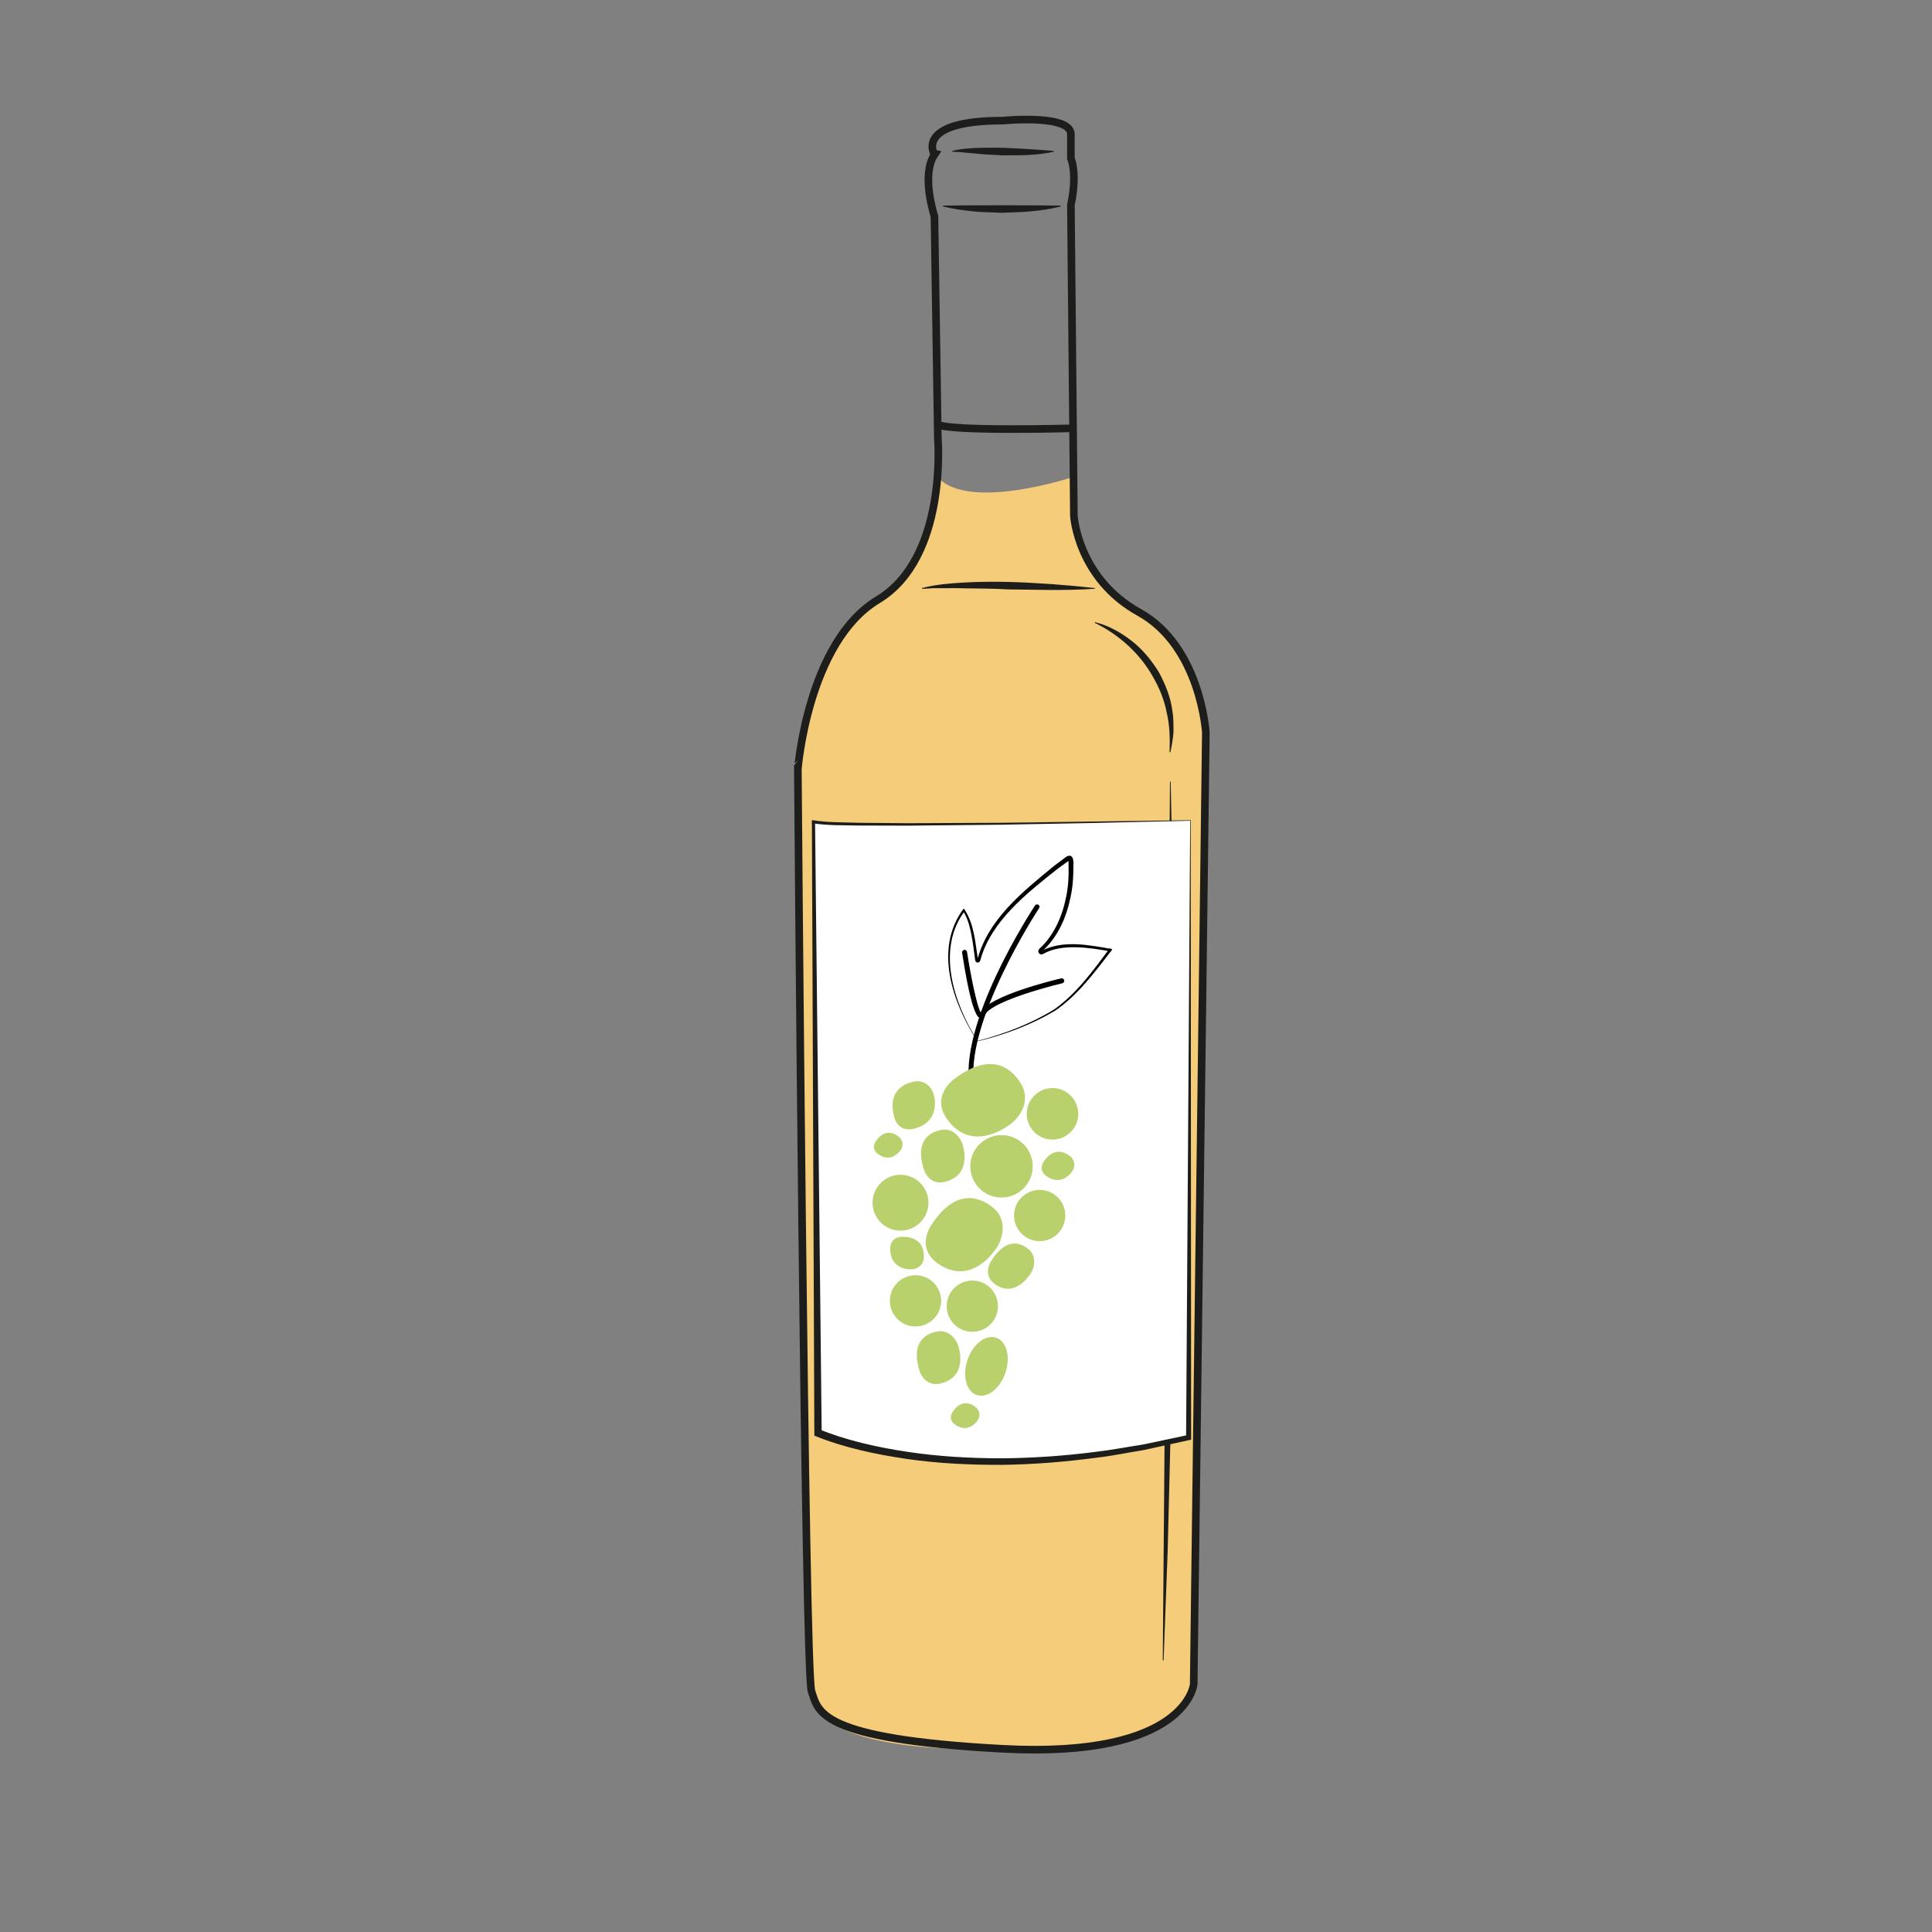 <?xml version="1.0" encoding="utf-8"?>
<!-- Generator: Adobe Illustrator 25.1.0, SVG Export Plug-In . SVG Version: 6.00 Build 0)  -->
<svg version="1.1" xmlns="http://www.w3.org/2000/svg" xmlns:xlink="http://www.w3.org/1999/xlink" x="0px" y="0px"
	 viewBox="0 0 141.73 141.73" style="enable-background:new 0 0 141.73 141.73;" xml:space="preserve">
<rect x="0" y="0" width="141.73" height="141.73" fill="#808080" stroke="none"/>
<style type="text/css">
	.st0{display:none;}
	.st1{display:inline;fill:#FFFFFF;stroke:#26231E;stroke-width:0.5;stroke-miterlimit:10;}
	.st2{fill:#510717;}
	.st3{fill:#F29F33;}
	.st4{fill:#1D1D1B;}
	.st5{fill:none;stroke:#000000;stroke-width:1.11;stroke-linecap:round;stroke-linejoin:round;stroke-miterlimit:10;}
	.st6{fill:#FFFFFF;}
	.st7{fill:#FFFFFF;stroke:#1D1D1B;stroke-width:1.159;stroke-miterlimit:10;}
	.st8{fill:none;stroke:#1D1D1B;stroke-width:1.166;stroke-miterlimit:10;}
	.st9{fill:#020202;}
	.st10{fill:none;}
	.st11{fill:#F4E5C9;}
	.st12{fill:#C15017;}
	.st13{fill:#F6CA8E;}
	.st14{fill:#683B2A;}
	.st15{fill:#CC8334;}
	.st16{fill:none;stroke:#1D1D1B;stroke-width:1.113;stroke-miterlimit:10;}
	.st17{fill:none;stroke:#000000;stroke-width:1.057;stroke-linecap:round;stroke-linejoin:round;stroke-miterlimit:10;}
	.st18{fill:#931A63;}
	.st19{fill:#FFFFFF;stroke:#1D1D1B;stroke-width:0.702;stroke-miterlimit:10;}
	.st20{fill:none;stroke:#1D1D1B;stroke-width:0.702;stroke-miterlimit:10;}
	.st21{fill:none;stroke:#1D1D1B;stroke-width:0.35;stroke-miterlimit:10;}
	.st22{fill:#F4E99D;}
	.st23{fill:#3E8633;}
	.st24{fill:none;stroke:#26231E;stroke-width:0.987;stroke-miterlimit:10;}
	.st25{fill:#12110C;}
	.st26{fill:#CA1517;}
	.st27{fill:#DBBA91;}
	.st28{fill:#FFFFFF;stroke:#1D1D1B;stroke-width:1.355;stroke-miterlimit:10;}
	.st29{fill:#6D4C41;}
	.st30{fill:none;stroke:#1C1C1C;stroke-width:2;stroke-linecap:round;stroke-miterlimit:10;}
	.st31{fill:none;stroke:#1C1C1C;stroke-width:1.998;stroke-linecap:round;stroke-miterlimit:10;}
	.st32{fill:#1C1C1C;}
	.st33{fill:none;stroke:#1C1C1C;stroke-width:1.691;stroke-linecap:round;stroke-miterlimit:10;}
	.st34{fill:none;stroke:#1C1C1C;stroke-width:1.84;stroke-linecap:round;stroke-miterlimit:10;}
	.st35{fill:none;stroke:#1C1C1C;stroke-width:1.908;stroke-linecap:round;stroke-miterlimit:10;}
	.st36{fill:#F4CC7A;}
	.st37{fill:none;stroke:#1D1D1B;stroke-width:0.558;stroke-miterlimit:10;}
	.st38{fill:#6CAE31;}
	.st39{fill:#B8D16D;}
	.st40{fill:#EABA42;}
	.st41{fill:#486C24;}
	.st42{fill:none;stroke:#1D1D1B;stroke-width:1.693;stroke-linecap:round;stroke-miterlimit:10;}
	.st43{fill:none;stroke:#E8BD36;stroke-width:2.439;stroke-linecap:round;stroke-miterlimit:10;}
	.st44{fill:none;stroke:#E8BD36;stroke-width:2.737;stroke-linecap:round;stroke-miterlimit:10;}
</style>
<g id="pastille" class="st0">
	<circle class="st1" cx="70.73" cy="70.92" r="69.61"/>
</g>
<g id="illustration_couleur">
	<g>
		<path class="st36" d="M63.58,44.57c0,0-5.31,4.29-5.06,14.96c0.25,10.67,0.9,63.36,0.9,63.36s-2.65,5.86,14.13,5.39
			c0,0,12.27,1.03,14.02-4.73l0.89-69.82c0,0-0.64-6.07-4.89-8.82c0,0-5.12-1.33-4.81-9.93c0,0-7.76,2.59-9.99,0
			C68.77,34.98,68.14,42.73,63.58,44.57z"/>
		<path class="st37" d="M73.55,8.85c0,0,5.01-0.5,5.01,1s0,1.77,0,1.77s0.5,1.07,0,3.41l0.22,22.81c0,0,0.28,4.58,4.79,7.08
			c4.51,2.5,4.89,8.82,4.89,8.82l-0.89,69.82c0,0-0.5,5.45-14.02,4.73c-13.52-0.72-13.52-2.73-14.02-4.23s-1-67.62-1-67.62
			S59.25,47.1,64.4,44s4.4-11.86,4.4-11.86l-0.25-16.28c0,0-1-3.01,0-4.51C68.54,11.35,67.04,8.85,73.55,8.85z"/>
		<path class="st37" d="M78.72,31.42c0,0-9.15,0.25-9.93-0.29"/>
		<g>
			<g>
				<path class="st4" d="M77.31,11.13c-0.64,0.15-1.26,0.2-1.89,0.24c-0.62,0.04-1.24,0.01-1.86,0.03
					c-0.62-0.05-1.23-0.05-1.84-0.12c-0.31-0.03-0.61-0.06-0.92-0.08c-0.31-0.05-0.61-0.05-0.94-0.07l-0.02-0.05
					c0.61-0.17,1.24-0.2,1.86-0.23c0.62-0.02,1.25-0.02,1.87-0.01c1.25,0.05,2.49,0.13,3.73,0.23L77.31,11.13z"/>
			</g>
			<g>
				<path class="st4" d="M77.81,15.14c-0.72,0.2-1.44,0.29-2.16,0.36c-0.72,0.08-1.44,0.07-2.16,0.11
					c-0.72-0.04-1.44-0.03-2.16-0.11c-0.72-0.08-1.44-0.17-2.16-0.36v-0.06c2.88-0.03,5.77-0.03,8.65,0V15.14z"/>
			</g>
			<g>
				<path class="st4" d="M80.31,43.19c-1.07,0.08-2.14,0.09-3.19,0.09l-3.16-0.04c-1.05-0.07-2.1-0.06-3.15-0.08
					c-0.53-0.02-1.05-0.01-1.58-0.01l-0.79,0c-0.26,0.02-0.53,0.04-0.8,0.04l-0.01-0.05c1.03-0.27,2.1-0.35,3.16-0.41
					c1.06-0.06,2.12-0.06,3.19-0.04c2.12,0.06,4.24,0.22,6.35,0.45L80.31,43.19z"/>
			</g>
			<g>
				<path class="st4" d="M80.33,45.64C81.3,45.88,82.2,46.38,83,47c0.81,0.62,1.46,1.43,2.01,2.3c0.48,0.9,0.88,1.87,1,2.89
					c0.09,0.5,0.07,1.01,0.08,1.51c-0.04,0.5-0.13,1-0.23,1.48l-0.06,0c0.03-0.97,0.02-1.95-0.21-2.9c-0.18-0.96-0.56-1.86-1.05-2.7
					c-0.96-1.68-2.48-3.04-4.23-3.89L80.33,45.64z"/>
			</g>
			<g>
				<path class="st4" d="M85.88,57.34l0.17,8.06l0.07,8.06c0.03,5.37-0.02,10.74-0.02,16.11c-0.08,5.37-0.12,10.74-0.24,16.11
					l-0.2,8.06l-0.3,8.06l-0.06,0l0.53-64.46L85.88,57.34z"/>
			</g>
		</g>
		<g>
			<path class="st6" d="M87.33,60.19c0,0-26.43,0.5-27.74,0l0.19,45.08c0,0,10.02,4.61,27.55,0.3V60.19z"/>
			<path class="st4" d="M87.31,60.21l-6.92,0.16l-6.94,0.13l-6.94,0.07l-3.47-0.01c-1.18-0.03-2.27,0.02-3.53-0.18l0.28-0.2
				l0.49,45.08l-0.29-0.45l0,0c2.05,0.85,4.35,1.36,6.61,1.7c2.28,0.34,4.59,0.47,6.9,0.47c2.31-0.02,4.62-0.18,6.92-0.48
				c1.15-0.13,2.29-0.36,3.43-0.53l3.4-0.72l-0.24,0.31L87.31,60.21z M87.35,60.17l0.03,45.4l0,0.04l-0.03,0.01l-3.42,0.75
				c-1.15,0.18-2.29,0.43-3.45,0.56c-2.31,0.31-4.64,0.5-6.97,0.53c-2.33,0.01-4.66-0.1-6.97-0.43c-2.3-0.34-4.6-0.82-6.77-1.7l0,0
				l-0.03-0.01l0-0.04l-0.18-45.08l0-0.04l0.05,0.01c1.12,0.18,2.3,0.15,3.45,0.19l3.47,0.03l6.94-0.03L87.35,60.17z"/>
		</g>
	</g>
	<g>
		<g>
			<g>
				<g>
					<path d="M71.33,80.05c-0.08,0-0.16-0.06-0.17-0.14c-0.96-4.75,4.54-13.13,4.77-13.49c0.05-0.08,0.18-0.09,0.25-0.05
						c0.08,0.06,0.11,0.16,0.05,0.25c-0.06,0.08-5.65,8.62-4.73,13.22c0.02,0.1-0.04,0.19-0.14,0.21
						C71.36,80.05,71.34,80.05,71.33,80.05z"/>
				</g>
				<g>
					<path d="M71.95,74.7c-0.01,0-0.02,0-0.03,0c-0.41-0.06-0.86-1.67-1.34-4.81c-0.01-0.1,0.05-0.19,0.15-0.21
						c0.09-0.02,0.19,0.05,0.21,0.15c0.29,1.87,0.73,3.98,1,4.44c0.61-1.22,5.38-2.38,5.92-2.5c0.01,0,0.03,0,0.04,0
						c0.08,0,0.15,0.06,0.17,0.14c0.02,0.1-0.04,0.19-0.13,0.22c-1.45,0.34-5.3,1.43-5.69,2.33C72.16,74.65,72.04,74.7,71.95,74.7z
						 M71.88,74.36L71.88,74.36L71.88,74.36z"/>
				</g>
				<path d="M71.71,76.36c1.96-0.51,3.91-1.25,5.64-2.32c1.65-1.17,2.87-2.88,4.08-4.5l0.1,0.26c-1.66-0.28-3.61-0.61-5.01,0.18
					c-0.11,0.07-0.25,0.03-0.32-0.08c-0.06-0.1-0.03-0.22,0.04-0.29c1.06-0.95,1.69-2.39,1.97-3.81c0.15-0.72,0.2-1.46,0.18-2.2
					l-0.01-0.55c0,0.06,0.08,0.05,0.08,0.05l-0.91,0.66c-2.29,1.82-4.87,3.85-5.64,6.7c-0.02,0.1-0.12,0.17-0.22,0.15
					c-0.08-0.01-0.14-0.09-0.15-0.16c-0.18-1.24-0.28-2.69-0.92-3.67l0.2-0.01C68.64,69.58,69.96,73.59,71.71,76.36z M71.7,76.39
					c-1.8-2.79-3.22-6.75-1.02-9.72l0.04,0c0.76,1.11,0.82,2.49,1.03,3.77l-0.06,0c0.78-3.02,3.37-5.05,5.65-6.93l0.91-0.68
					c0.56-0.27,0.51,0.51,0.49,0.78c0.01,0.76-0.05,1.52-0.22,2.27c-0.31,1.48-0.96,2.94-2.12,3.95l-0.04-0.05
					c1.61-0.86,3.51-0.45,5.21-0.16l0.02,0.04c-1.25,1.62-2.48,3.31-4.18,4.48C75.64,75.19,73.71,75.91,71.7,76.39z"/>
			</g>
			<g>
				<path class="st39" d="M75.87,92.59c0.01-0.37-0.13-0.69-0.36-0.9c-0.47-0.42-1.6-1.09-2.79,0.8c0,0-0.82,1.19,0.54,1.88
					s2.32-0.91,2.32-0.91S75.86,93.1,75.87,92.59z"/>
				<path class="st39" d="M75.06,81.26c0.22-0.58,0.16-1.18-0.1-1.65c-0.53-0.95-2.01-2.72-4.99-0.43c0,0-1.98,1.4-0.15,3.34
					c1.84,1.94,4.28-0.04,4.28-0.04S74.75,82.06,75.06,81.26z"/>
				<path class="st39" d="M73.56,90.13c0.01-0.6-0.23-1.12-0.62-1.46c-0.79-0.69-2.69-1.8-4.64,1.23c0,0-1.34,1.9,0.95,3.06
					s3.86-1.42,3.86-1.42S73.54,90.96,73.56,90.13z"/>
				<path class="st39" d="M69.8,97.97c-0.3-0.26-0.67-0.36-1-0.3c-0.68,0.11-2.05,0.6-1.35,2.87c0,0,0.39,1.49,1.95,0.82
					c1.56-0.67,0.92-2.55,0.92-2.55S70.21,98.32,69.8,97.97z"/>
				<path class="st39" d="M70.11,83.18c-0.3-0.26-0.67-0.36-1-0.3c-0.68,0.11-2.05,0.6-1.35,2.87c0,0,0.39,1.49,1.95,0.82
					s0.92-2.55,0.92-2.55S70.52,83.54,70.11,83.18z"/>
				<path class="st39" d="M68.03,79.57c-0.28-0.22-0.63-0.29-0.96-0.23c-0.67,0.13-2.03,0.64-1.45,2.67c0,0,0.31,1.33,1.86,0.65
					c1.55-0.68,1.02-2.36,1.02-2.36S68.41,79.87,68.03,79.57z"/>
				<path class="st39" d="M71.85,103.75c-0.01-0.2-0.11-0.39-0.26-0.51c-0.3-0.25-1.04-0.66-1.71,0.34c0,0-0.47,0.63,0.4,1.06
					c0.87,0.43,1.42-0.42,1.42-0.42S71.86,104.03,71.85,103.75z"/>
				<path class="st39" d="M66.21,83.91c-0.01-0.2-0.11-0.39-0.26-0.51c-0.3-0.25-1.04-0.66-1.71,0.34c0,0-0.47,0.63,0.4,1.06
					c0.87,0.43,1.42-0.42,1.42-0.42S66.22,84.19,66.21,83.91z"/>
				<path class="st39" d="M67.43,92.92c0.21-0.16,0.33-0.4,0.34-0.65c0.03-0.5-0.08-1.57-1.63-1.54c0,0-1.01-0.03-0.81,1.21
					c0.19,1.24,1.49,1.18,1.49,1.18S67.14,93.14,67.43,92.92z"/>
				<path class="st39" d="M78.81,85.41c-0.01-0.23-0.12-0.44-0.29-0.58c-0.35-0.28-1.19-0.75-1.96,0.39c0,0-0.54,0.72,0.46,1.21
					c1,0.49,1.62-0.48,1.62-0.48S78.82,85.73,78.81,85.41z"/>
				<circle class="st39" cx="73.47" cy="85.56" r="2.29"/>
				<circle class="st39" cx="77.21" cy="81.71" r="1.89"/>
				<circle class="st39" cx="76.27" cy="89.17" r="1.88"/>
				<circle class="st39" cx="71.33" cy="95.82" r="1.88"/>
				<circle class="st39" cx="66.06" cy="88.23" r="2.05"/>
				<circle class="st39" cx="67.16" cy="95.43" r="1.88"/>
				
					<ellipse transform="matrix(0.32 -0.947 0.947 0.32 -45.747 136.737)" class="st39" cx="72.42" cy="100.25" rx="2.22" ry="1.47"/>
			</g>
		</g>
	</g>
</g>
</svg>
